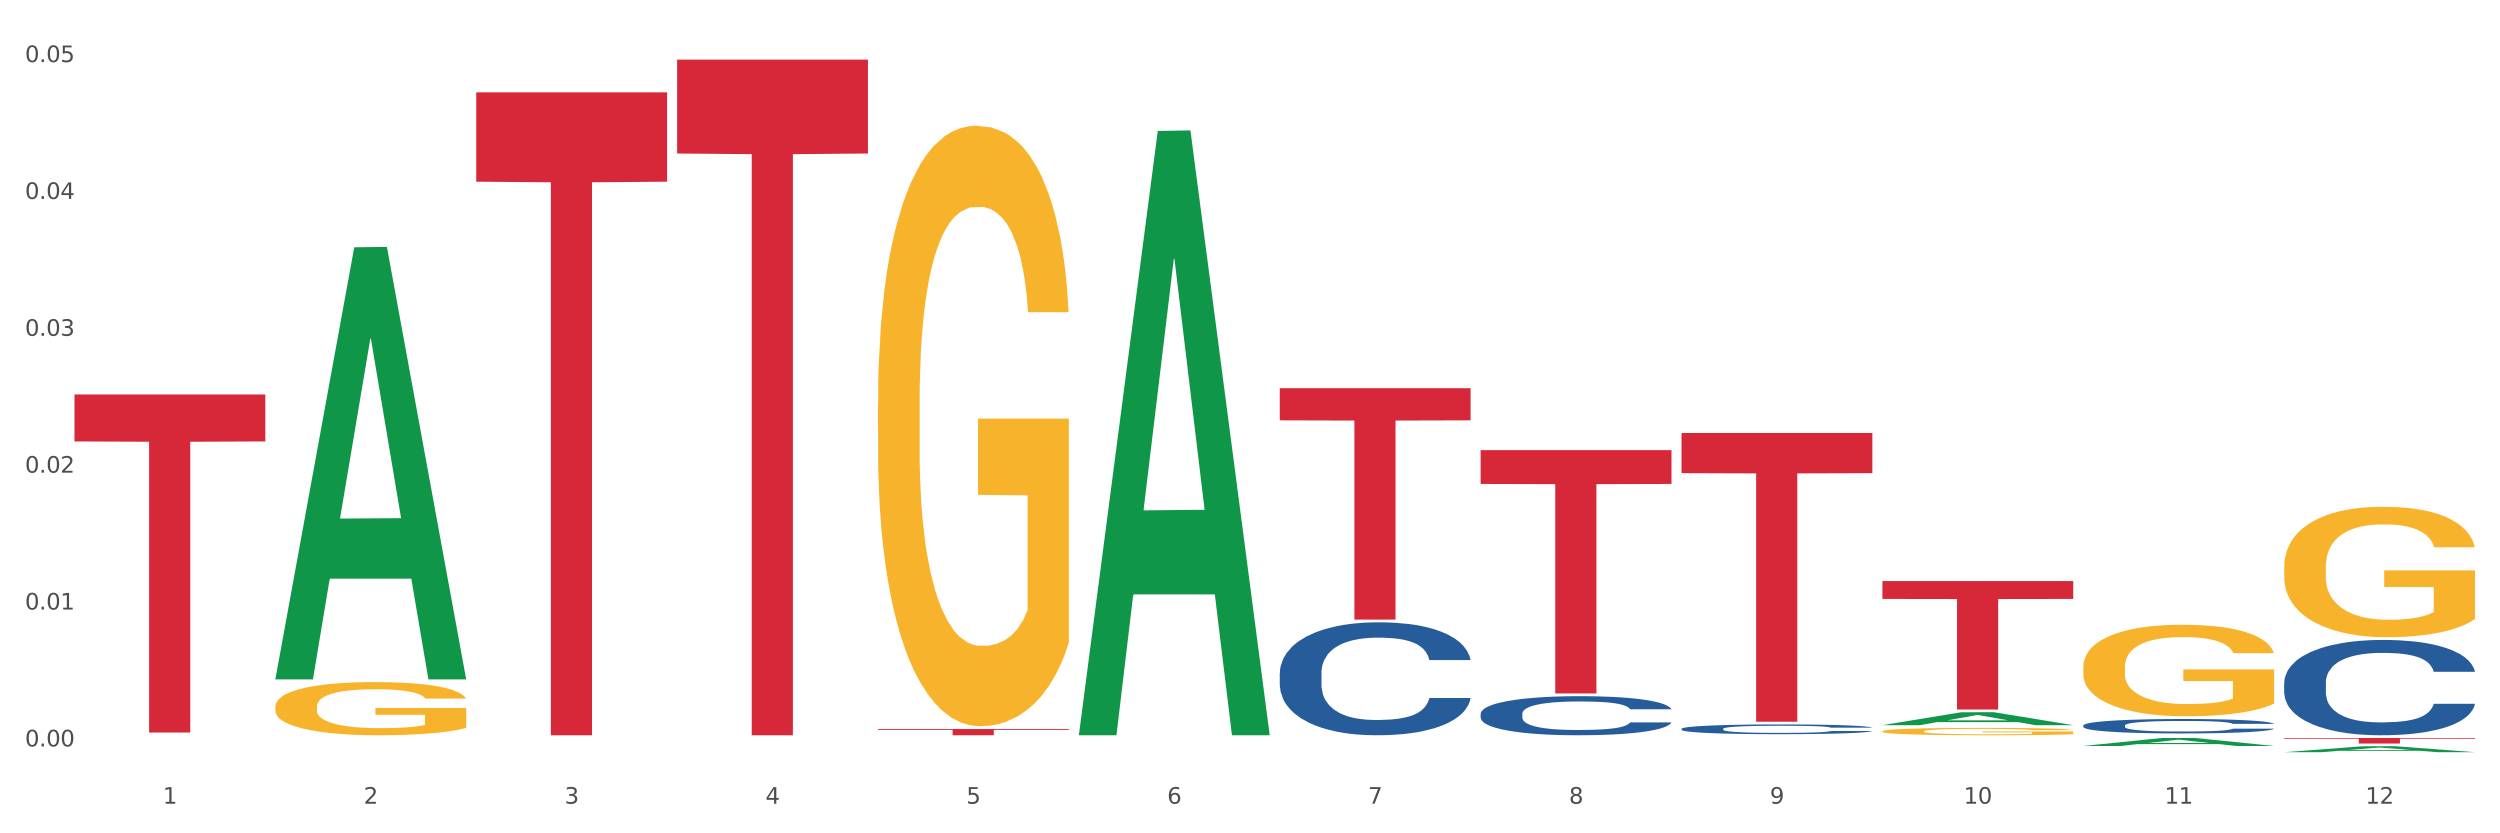<?xml version="1.0" encoding="utf-8" standalone="no"?>
<!DOCTYPE svg PUBLIC "-//W3C//DTD SVG 1.1//EN"
  "http://www.w3.org/Graphics/SVG/1.1/DTD/svg11.dtd">
<svg xmlns:xlink="http://www.w3.org/1999/xlink" width="1080pt" height="360pt" viewBox="0 0 1080 360" xmlns="http://www.w3.org/2000/svg" version="1.1">
 <rect x="0" y="0" width="1080" height="360" fill="#333333" stroke="none"/>
 <defs>
  <style type="text/css">*{stroke-linejoin: round; stroke-linecap: butt}</style>
 </defs>
 <g id="figure_1">
  <g id="patch_1">
   <path d="M 0 360 
L 1080 360 
L 1080 0 
L 0 0 
z
" style="fill: #ffffff; stroke: #ffffff; stroke-linejoin: miter"/>
  </g>
  <g id="axes_1">
   <g id="matplotlib.axis_1">
    <g id="xtick_1">
     <g id="text_1">
      <!-- 1 -->
      <g style="fill: #4d4d4d" transform="translate(70.342 347.204) scale(0.096 -0.096)">
       <defs>
        <path id="DejaVuSans-31" d="M 794 531 
L 1825 531 
L 1825 4091 
L 703 3866 
L 703 4441 
L 1819 4666 
L 2450 4666 
L 2450 531 
L 3481 531 
L 3481 0 
L 794 0 
L 794 531 
z
" transform="scale(0.016)"/>
       </defs>
       <use xlink:href="#DejaVuSans-31"/>
      </g>
     </g>
    </g>
    <g id="xtick_2">
     <g id="text_2">
      <!-- 2 -->
      <g style="fill: #4d4d4d" transform="translate(157.122 347.204) scale(0.096 -0.096)">
       <defs>
        <path id="DejaVuSans-32" d="M 1228 531 
L 3431 531 
L 3431 0 
L 469 0 
L 469 531 
Q 828 903 1448 1529 
Q 2069 2156 2228 2338 
Q 2531 2678 2651 2914 
Q 2772 3150 2772 3378 
Q 2772 3750 2511 3984 
Q 2250 4219 1831 4219 
Q 1534 4219 1204 4116 
Q 875 4013 500 3803 
L 500 4441 
Q 881 4594 1212 4672 
Q 1544 4750 1819 4750 
Q 2544 4750 2975 4387 
Q 3406 4025 3406 3419 
Q 3406 3131 3298 2873 
Q 3191 2616 2906 2266 
Q 2828 2175 2409 1742 
Q 1991 1309 1228 531 
z
" transform="scale(0.016)"/>
       </defs>
       <use xlink:href="#DejaVuSans-32"/>
      </g>
     </g>
    </g>
    <g id="xtick_3">
     <g id="text_3">
      <!-- 3 -->
      <g style="fill: #4d4d4d" transform="translate(243.902 347.204) scale(0.096 -0.096)">
       <defs>
        <path id="DejaVuSans-33" d="M 2597 2516 
Q 3050 2419 3304 2112 
Q 3559 1806 3559 1356 
Q 3559 666 3084 287 
Q 2609 -91 1734 -91 
Q 1441 -91 1130 -33 
Q 819 25 488 141 
L 488 750 
Q 750 597 1062 519 
Q 1375 441 1716 441 
Q 2309 441 2620 675 
Q 2931 909 2931 1356 
Q 2931 1769 2642 2001 
Q 2353 2234 1838 2234 
L 1294 2234 
L 1294 2753 
L 1863 2753 
Q 2328 2753 2575 2939 
Q 2822 3125 2822 3475 
Q 2822 3834 2567 4026 
Q 2313 4219 1838 4219 
Q 1578 4219 1281 4162 
Q 984 4106 628 3988 
L 628 4550 
Q 988 4650 1302 4700 
Q 1616 4750 1894 4750 
Q 2613 4750 3031 4423 
Q 3450 4097 3450 3541 
Q 3450 3153 3228 2886 
Q 3006 2619 2597 2516 
z
" transform="scale(0.016)"/>
       </defs>
       <use xlink:href="#DejaVuSans-33"/>
      </g>
     </g>
    </g>
    <g id="xtick_4">
     <g id="text_4">
      <!-- 4 -->
      <g style="fill: #4d4d4d" transform="translate(330.683 347.204) scale(0.096 -0.096)">
       <defs>
        <path id="DejaVuSans-34" d="M 2419 4116 
L 825 1625 
L 2419 1625 
L 2419 4116 
z
M 2253 4666 
L 3047 4666 
L 3047 1625 
L 3713 1625 
L 3713 1100 
L 3047 1100 
L 3047 0 
L 2419 0 
L 2419 1100 
L 313 1100 
L 313 1709 
L 2253 4666 
z
" transform="scale(0.016)"/>
       </defs>
       <use xlink:href="#DejaVuSans-34"/>
      </g>
     </g>
    </g>
    <g id="xtick_5">
     <g id="text_5">
      <!-- 5 -->
      <g style="fill: #4d4d4d" transform="translate(417.463 347.204) scale(0.096 -0.096)">
       <defs>
        <path id="DejaVuSans-35" d="M 691 4666 
L 3169 4666 
L 3169 4134 
L 1269 4134 
L 1269 2991 
Q 1406 3038 1543 3061 
Q 1681 3084 1819 3084 
Q 2600 3084 3056 2656 
Q 3513 2228 3513 1497 
Q 3513 744 3044 326 
Q 2575 -91 1722 -91 
Q 1428 -91 1123 -41 
Q 819 9 494 109 
L 494 744 
Q 775 591 1075 516 
Q 1375 441 1709 441 
Q 2250 441 2565 725 
Q 2881 1009 2881 1497 
Q 2881 1984 2565 2268 
Q 2250 2553 1709 2553 
Q 1456 2553 1204 2497 
Q 953 2441 691 2322 
L 691 4666 
z
" transform="scale(0.016)"/>
       </defs>
       <use xlink:href="#DejaVuSans-35"/>
      </g>
     </g>
    </g>
    <g id="xtick_6">
     <g id="text_6">
      <!-- 6 -->
      <g style="fill: #4d4d4d" transform="translate(504.243 347.204) scale(0.096 -0.096)">
       <defs>
        <path id="DejaVuSans-36" d="M 2113 2584 
Q 1688 2584 1439 2293 
Q 1191 2003 1191 1497 
Q 1191 994 1439 701 
Q 1688 409 2113 409 
Q 2538 409 2786 701 
Q 3034 994 3034 1497 
Q 3034 2003 2786 2293 
Q 2538 2584 2113 2584 
z
M 3366 4563 
L 3366 3988 
Q 3128 4100 2886 4159 
Q 2644 4219 2406 4219 
Q 1781 4219 1451 3797 
Q 1122 3375 1075 2522 
Q 1259 2794 1537 2939 
Q 1816 3084 2150 3084 
Q 2853 3084 3261 2657 
Q 3669 2231 3669 1497 
Q 3669 778 3244 343 
Q 2819 -91 2113 -91 
Q 1303 -91 875 529 
Q 447 1150 447 2328 
Q 447 3434 972 4092 
Q 1497 4750 2381 4750 
Q 2619 4750 2861 4703 
Q 3103 4656 3366 4563 
z
" transform="scale(0.016)"/>
       </defs>
       <use xlink:href="#DejaVuSans-36"/>
      </g>
     </g>
    </g>
    <g id="xtick_7">
     <g id="text_7">
      <!-- 7 -->
      <g style="fill: #4d4d4d" transform="translate(591.024 347.204) scale(0.096 -0.096)">
       <defs>
        <path id="DejaVuSans-37" d="M 525 4666 
L 3525 4666 
L 3525 4397 
L 1831 0 
L 1172 0 
L 2766 4134 
L 525 4134 
L 525 4666 
z
" transform="scale(0.016)"/>
       </defs>
       <use xlink:href="#DejaVuSans-37"/>
      </g>
     </g>
    </g>
    <g id="xtick_8">
     <g id="text_8">
      <!-- 8 -->
      <g style="fill: #4d4d4d" transform="translate(677.804 347.204) scale(0.096 -0.096)">
       <defs>
        <path id="DejaVuSans-38" d="M 2034 2216 
Q 1584 2216 1326 1975 
Q 1069 1734 1069 1313 
Q 1069 891 1326 650 
Q 1584 409 2034 409 
Q 2484 409 2743 651 
Q 3003 894 3003 1313 
Q 3003 1734 2745 1975 
Q 2488 2216 2034 2216 
z
M 1403 2484 
Q 997 2584 770 2862 
Q 544 3141 544 3541 
Q 544 4100 942 4425 
Q 1341 4750 2034 4750 
Q 2731 4750 3128 4425 
Q 3525 4100 3525 3541 
Q 3525 3141 3298 2862 
Q 3072 2584 2669 2484 
Q 3125 2378 3379 2068 
Q 3634 1759 3634 1313 
Q 3634 634 3220 271 
Q 2806 -91 2034 -91 
Q 1263 -91 848 271 
Q 434 634 434 1313 
Q 434 1759 690 2068 
Q 947 2378 1403 2484 
z
M 1172 3481 
Q 1172 3119 1398 2916 
Q 1625 2713 2034 2713 
Q 2441 2713 2670 2916 
Q 2900 3119 2900 3481 
Q 2900 3844 2670 4047 
Q 2441 4250 2034 4250 
Q 1625 4250 1398 4047 
Q 1172 3844 1172 3481 
z
" transform="scale(0.016)"/>
       </defs>
       <use xlink:href="#DejaVuSans-38"/>
      </g>
     </g>
    </g>
    <g id="xtick_9">
     <g id="text_9">
      <!-- 9 -->
      <g style="fill: #4d4d4d" transform="translate(764.584 347.204) scale(0.096 -0.096)">
       <defs>
        <path id="DejaVuSans-39" d="M 703 97 
L 703 672 
Q 941 559 1184 500 
Q 1428 441 1663 441 
Q 2288 441 2617 861 
Q 2947 1281 2994 2138 
Q 2813 1869 2534 1725 
Q 2256 1581 1919 1581 
Q 1219 1581 811 2004 
Q 403 2428 403 3163 
Q 403 3881 828 4315 
Q 1253 4750 1959 4750 
Q 2769 4750 3195 4129 
Q 3622 3509 3622 2328 
Q 3622 1225 3098 567 
Q 2575 -91 1691 -91 
Q 1453 -91 1209 -44 
Q 966 3 703 97 
z
M 1959 2075 
Q 2384 2075 2632 2365 
Q 2881 2656 2881 3163 
Q 2881 3666 2632 3958 
Q 2384 4250 1959 4250 
Q 1534 4250 1286 3958 
Q 1038 3666 1038 3163 
Q 1038 2656 1286 2365 
Q 1534 2075 1959 2075 
z
" transform="scale(0.016)"/>
       </defs>
       <use xlink:href="#DejaVuSans-39"/>
      </g>
     </g>
    </g>
    <g id="xtick_10">
     <g id="text_10">
      <!-- 10 -->
      <g style="fill: #4d4d4d" transform="translate(848.311 347.204) scale(0.096 -0.096)">
       <defs>
        <path id="DejaVuSans-30" d="M 2034 4250 
Q 1547 4250 1301 3770 
Q 1056 3291 1056 2328 
Q 1056 1369 1301 889 
Q 1547 409 2034 409 
Q 2525 409 2770 889 
Q 3016 1369 3016 2328 
Q 3016 3291 2770 3770 
Q 2525 4250 2034 4250 
z
M 2034 4750 
Q 2819 4750 3233 4129 
Q 3647 3509 3647 2328 
Q 3647 1150 3233 529 
Q 2819 -91 2034 -91 
Q 1250 -91 836 529 
Q 422 1150 422 2328 
Q 422 3509 836 4129 
Q 1250 4750 2034 4750 
z
" transform="scale(0.016)"/>
       </defs>
       <use xlink:href="#DejaVuSans-31"/>
       <use xlink:href="#DejaVuSans-30" transform="translate(63.623 0)"/>
      </g>
     </g>
    </g>
    <g id="xtick_11">
     <g id="text_11">
      <!-- 11 -->
      <g style="fill: #4d4d4d" transform="translate(935.091 347.204) scale(0.096 -0.096)">
       <use xlink:href="#DejaVuSans-31"/>
       <use xlink:href="#DejaVuSans-31" transform="translate(63.623 0)"/>
      </g>
     </g>
    </g>
    <g id="xtick_12">
     <g id="text_12">
      <!-- 12 -->
      <g style="fill: #4d4d4d" transform="translate(1021.871 347.204) scale(0.096 -0.096)">
       <use xlink:href="#DejaVuSans-31"/>
       <use xlink:href="#DejaVuSans-32" transform="translate(63.623 0)"/>
      </g>
     </g>
    </g>
    <g id="xtick_13"/>
    <g id="xtick_14"/>
    <g id="xtick_15"/>
    <g id="xtick_16"/>
    <g id="xtick_17"/>
    <g id="xtick_18"/>
    <g id="xtick_19"/>
    <g id="xtick_20"/>
    <g id="xtick_21"/>
    <g id="xtick_22"/>
    <g id="xtick_23"/>
   </g>
   <g id="matplotlib.axis_2">
    <g id="ytick_1">
     <g id="text_13">
      <!-- 0.00 -->
      <g style="fill: #4d4d4d" transform="translate(10.8 322.45) scale(0.096 -0.096)">
       <defs>
        <path id="DejaVuSans-2e" d="M 684 794 
L 1344 794 
L 1344 0 
L 684 0 
L 684 794 
z
" transform="scale(0.016)"/>
       </defs>
       <use xlink:href="#DejaVuSans-30"/>
       <use xlink:href="#DejaVuSans-2e" transform="translate(63.623 0)"/>
       <use xlink:href="#DejaVuSans-30" transform="translate(95.41 0)"/>
       <use xlink:href="#DejaVuSans-30" transform="translate(159.033 0)"/>
      </g>
     </g>
    </g>
    <g id="ytick_2">
     <g id="text_14">
      <!-- 0.01 -->
      <g style="fill: #4d4d4d" transform="translate(10.8 263.325) scale(0.096 -0.096)">
       <use xlink:href="#DejaVuSans-30"/>
       <use xlink:href="#DejaVuSans-2e" transform="translate(63.623 0)"/>
       <use xlink:href="#DejaVuSans-30" transform="translate(95.41 0)"/>
       <use xlink:href="#DejaVuSans-31" transform="translate(159.033 0)"/>
      </g>
     </g>
    </g>
    <g id="ytick_3">
     <g id="text_15">
      <!-- 0.02 -->
      <g style="fill: #4d4d4d" transform="translate(10.8 204.201) scale(0.096 -0.096)">
       <use xlink:href="#DejaVuSans-30"/>
       <use xlink:href="#DejaVuSans-2e" transform="translate(63.623 0)"/>
       <use xlink:href="#DejaVuSans-30" transform="translate(95.41 0)"/>
       <use xlink:href="#DejaVuSans-32" transform="translate(159.033 0)"/>
      </g>
     </g>
    </g>
    <g id="ytick_4">
     <g id="text_16">
      <!-- 0.03 -->
      <g style="fill: #4d4d4d" transform="translate(10.8 145.076) scale(0.096 -0.096)">
       <use xlink:href="#DejaVuSans-30"/>
       <use xlink:href="#DejaVuSans-2e" transform="translate(63.623 0)"/>
       <use xlink:href="#DejaVuSans-30" transform="translate(95.41 0)"/>
       <use xlink:href="#DejaVuSans-33" transform="translate(159.033 0)"/>
      </g>
     </g>
    </g>
    <g id="ytick_5">
     <g id="text_17">
      <!-- 0.04 -->
      <g style="fill: #4d4d4d" transform="translate(10.8 85.952) scale(0.096 -0.096)">
       <use xlink:href="#DejaVuSans-30"/>
       <use xlink:href="#DejaVuSans-2e" transform="translate(63.623 0)"/>
       <use xlink:href="#DejaVuSans-30" transform="translate(95.41 0)"/>
       <use xlink:href="#DejaVuSans-34" transform="translate(159.033 0)"/>
      </g>
     </g>
    </g>
    <g id="ytick_6">
     <g id="text_18">
      <!-- 0.05 -->
      <g style="fill: #4d4d4d" transform="translate(10.8 26.827) scale(0.096 -0.096)">
       <use xlink:href="#DejaVuSans-30"/>
       <use xlink:href="#DejaVuSans-2e" transform="translate(63.623 0)"/>
       <use xlink:href="#DejaVuSans-30" transform="translate(95.41 0)"/>
       <use xlink:href="#DejaVuSans-35" transform="translate(159.033 0)"/>
      </g>
     </g>
    </g>
    <g id="ytick_7"/>
    <g id="ytick_8"/>
    <g id="ytick_9"/>
    <g id="ytick_10"/>
    <g id="ytick_11"/>
   </g>
   <g id="PolyCollection_1">
    <path d="M 118.955 293.144 
L 119.04 292.969 
L 153.037 106.831 
L 167.145 106.656 
L 201.397 293.495 
L 185.078 293.495 
L 177.684 249.987 
L 142.583 249.987 
L 142.328 250.689 
L 135.189 293.495 
L 118.955 293.495 
L 118.955 293.144 
L 147.002 224.023 
L 173.265 223.847 
L 160.261 146.48 
L 160.091 146.129 
L 159.921 146.655 
L 146.917 223.847 
L 147.002 224.023 
L 118.955 293.144 
z
" clip-path="url(#p3fe314aa18)" style="fill: #109648"/>
    <path d="M 726.418 314.848 
L 726.515 314.845 
L 726.515 314.737 
L 726.807 314.591 
L 727.879 314.321 
L 729.244 314.118 
L 731.582 313.879 
L 732.849 313.779 
L 734.506 313.668 
L 737.917 313.487 
L 741.815 313.333 
L 744.543 313.248 
L 746.589 313.194 
L 751.17 313.098 
L 753.801 313.056 
L 756.529 313.021 
L 758.868 312.998 
L 762.766 312.971 
L 765.884 312.96 
L 769.49 312.956 
L 772.511 312.96 
L 776.506 312.975 
L 782.353 313.021 
L 784.594 313.048 
L 787.615 313.094 
L 790.734 313.156 
L 793.267 313.217 
L 796.191 313.306 
L 799.212 313.421 
L 802.135 313.567 
L 804.181 313.702 
L 805.838 313.844 
L 807.3 314.018 
L 808.372 314.206 
L 808.859 314.364 
L 791.026 314.364 
L 790.539 314.221 
L 789.564 314.068 
L 788.59 313.964 
L 787.518 313.879 
L 785.861 313.783 
L 784.399 313.721 
L 781.963 313.648 
L 779.722 313.602 
L 777.87 313.575 
L 775.629 313.552 
L 770.854 313.529 
L 767.443 313.529 
L 765.3 313.537 
L 762.668 313.556 
L 760.427 313.583 
L 757.796 313.629 
L 755.75 313.679 
L 753.703 313.744 
L 752.534 313.791 
L 750.78 313.875 
L 749.61 313.944 
L 748.051 314.064 
L 747.174 314.148 
L 745.615 314.368 
L 744.933 314.529 
L 744.641 314.641 
L 744.446 314.764 
L 744.446 315.364 
L 745.03 315.633 
L 745.518 315.749 
L 746.297 315.879 
L 747.759 316.049 
L 749.903 316.214 
L 752.144 316.333 
L 753.996 316.406 
L 755.75 316.46 
L 757.504 316.503 
L 759.648 316.541 
L 761.402 316.564 
L 764.033 316.587 
L 767.151 316.599 
L 769.587 316.599 
L 774.557 316.58 
L 776.798 316.56 
L 778.942 316.533 
L 781.281 316.491 
L 783.133 316.445 
L 784.205 316.41 
L 785.959 316.337 
L 787.323 316.26 
L 788.492 316.172 
L 789.272 316.095 
L 790.149 315.979 
L 790.831 315.849 
L 791.026 315.779 
L 808.859 315.779 
L 808.469 315.918 
L 807.787 316.053 
L 806.423 316.233 
L 805.351 316.337 
L 803.694 316.464 
L 801.94 316.572 
L 799.504 316.691 
L 797.263 316.78 
L 794.924 316.857 
L 792.39 316.926 
L 787.81 317.022 
L 786.154 317.049 
L 782.645 317.095 
L 779.917 317.122 
L 775.921 317.149 
L 771.829 317.164 
L 767.541 317.168 
L 763.74 317.16 
L 759.55 317.137 
L 756.919 317.114 
L 753.996 317.08 
L 750.585 317.026 
L 747.369 316.96 
L 744.348 316.883 
L 741.522 316.795 
L 738.891 316.695 
L 735.48 316.53 
L 732.947 316.368 
L 731.095 316.218 
L 729.828 316.091 
L 728.562 315.929 
L 727.879 315.818 
L 726.807 315.549 
L 726.418 315.299 
L 726.418 314.848 
z
" clip-path="url(#p3fe314aa18)" style="fill: #255c99"/>
    <path d="M 899.978 313.415 
L 900.076 313.41 
L 900.076 313.25 
L 900.368 313.034 
L 901.44 312.635 
L 902.804 312.334 
L 905.143 311.981 
L 906.41 311.833 
L 908.067 311.668 
L 911.477 311.4 
L 915.375 311.172 
L 918.104 311.047 
L 920.15 310.967 
L 924.73 310.825 
L 927.361 310.763 
L 930.09 310.711 
L 932.429 310.677 
L 936.327 310.637 
L 939.445 310.62 
L 943.051 310.615 
L 946.071 310.62 
L 950.067 310.643 
L 955.914 310.711 
L 958.155 310.751 
L 961.176 310.819 
L 964.294 310.911 
L 966.828 311.002 
L 969.751 311.133 
L 972.772 311.303 
L 975.696 311.52 
L 977.742 311.719 
L 979.399 311.93 
L 980.86 312.186 
L 981.932 312.465 
L 982.42 312.698 
L 964.587 312.698 
L 964.099 312.487 
L 963.125 312.26 
L 962.15 312.106 
L 961.078 311.981 
L 959.422 311.838 
L 957.96 311.747 
L 955.524 311.639 
L 953.283 311.571 
L 951.431 311.531 
L 949.19 311.497 
L 944.415 311.463 
L 941.004 311.463 
L 938.86 311.474 
L 936.229 311.503 
L 933.988 311.542 
L 931.357 311.611 
L 929.31 311.685 
L 927.264 311.782 
L 926.095 311.85 
L 924.34 311.975 
L 923.171 312.078 
L 921.612 312.254 
L 920.735 312.379 
L 919.176 312.704 
L 918.494 312.943 
L 918.201 313.108 
L 918.006 313.29 
L 918.006 314.178 
L 918.591 314.576 
L 919.078 314.747 
L 919.858 314.941 
L 921.32 315.191 
L 923.463 315.436 
L 925.705 315.612 
L 927.556 315.721 
L 929.31 315.8 
L 931.064 315.863 
L 933.208 315.92 
L 934.962 315.954 
L 937.593 315.988 
L 940.712 316.005 
L 943.148 316.005 
L 948.118 315.977 
L 950.359 315.948 
L 952.503 315.908 
L 954.842 315.846 
L 956.693 315.778 
L 957.765 315.726 
L 959.519 315.618 
L 960.884 315.504 
L 962.053 315.373 
L 962.833 315.26 
L 963.71 315.089 
L 964.392 314.895 
L 964.587 314.793 
L 982.42 314.793 
L 982.03 314.998 
L 981.348 315.197 
L 979.983 315.464 
L 978.912 315.618 
L 977.255 315.806 
L 975.501 315.965 
L 973.065 316.142 
L 970.823 316.273 
L 968.485 316.387 
L 965.951 316.489 
L 961.371 316.631 
L 959.714 316.671 
L 956.206 316.74 
L 953.477 316.779 
L 949.482 316.819 
L 945.389 316.842 
L 941.102 316.848 
L 937.301 316.836 
L 933.111 316.802 
L 930.48 316.768 
L 927.556 316.717 
L 924.146 316.637 
L 920.93 316.54 
L 917.909 316.426 
L 915.083 316.296 
L 912.452 316.148 
L 909.041 315.903 
L 906.507 315.664 
L 904.656 315.442 
L 903.389 315.254 
L 902.122 315.015 
L 901.44 314.85 
L 900.368 314.451 
L 899.978 314.081 
L 899.978 313.415 
z
" clip-path="url(#p3fe314aa18)" style="fill: #255c99"/>
    <path d="M 986.759 294.954 
L 986.856 294.917 
L 986.856 293.864 
L 987.148 292.435 
L 988.22 289.803 
L 989.585 287.81 
L 991.923 285.478 
L 993.19 284.5 
L 994.847 283.41 
L 998.258 281.642 
L 1002.156 280.138 
L 1004.884 279.311 
L 1006.93 278.784 
L 1011.511 277.844 
L 1014.142 277.431 
L 1016.87 277.092 
L 1019.209 276.867 
L 1023.107 276.603 
L 1026.225 276.49 
L 1029.831 276.453 
L 1032.852 276.49 
L 1036.847 276.641 
L 1042.694 277.092 
L 1044.935 277.355 
L 1047.956 277.807 
L 1051.075 278.408 
L 1053.608 279.01 
L 1056.532 279.875 
L 1059.553 281.003 
L 1062.476 282.432 
L 1064.522 283.748 
L 1066.179 285.14 
L 1067.641 286.832 
L 1068.713 288.674 
L 1069.2 290.216 
L 1051.367 290.216 
L 1050.88 288.825 
L 1049.905 287.321 
L 1048.931 286.305 
L 1047.859 285.478 
L 1046.202 284.538 
L 1044.74 283.936 
L 1042.304 283.222 
L 1040.063 282.77 
L 1038.211 282.507 
L 1035.97 282.282 
L 1031.195 282.056 
L 1027.784 282.056 
L 1025.641 282.131 
L 1023.009 282.319 
L 1020.768 282.582 
L 1018.137 283.034 
L 1016.091 283.523 
L 1014.044 284.162 
L 1012.875 284.613 
L 1011.121 285.44 
L 1009.951 286.117 
L 1008.392 287.283 
L 1007.515 288.11 
L 1005.956 290.254 
L 1005.274 291.833 
L 1004.982 292.924 
L 1004.787 294.127 
L 1004.787 299.993 
L 1005.371 302.626 
L 1005.859 303.754 
L 1006.638 305.033 
L 1008.1 306.687 
L 1010.244 308.304 
L 1012.485 309.47 
L 1014.337 310.184 
L 1016.091 310.711 
L 1017.845 311.124 
L 1019.989 311.501 
L 1021.743 311.726 
L 1024.374 311.952 
L 1027.492 312.065 
L 1029.928 312.065 
L 1034.898 311.877 
L 1037.139 311.689 
L 1039.283 311.425 
L 1041.622 311.012 
L 1043.474 310.56 
L 1044.546 310.222 
L 1046.3 309.507 
L 1047.664 308.755 
L 1048.833 307.89 
L 1049.613 307.138 
L 1050.49 306.01 
L 1051.172 304.732 
L 1051.367 304.055 
L 1069.2 304.055 
L 1068.81 305.409 
L 1068.128 306.725 
L 1066.764 308.492 
L 1065.692 309.507 
L 1064.035 310.748 
L 1062.281 311.801 
L 1059.845 312.967 
L 1057.604 313.832 
L 1055.265 314.584 
L 1052.731 315.261 
L 1048.151 316.201 
L 1046.495 316.464 
L 1042.986 316.916 
L 1040.258 317.179 
L 1036.262 317.442 
L 1032.17 317.593 
L 1027.882 317.63 
L 1024.081 317.555 
L 1019.891 317.329 
L 1017.26 317.104 
L 1014.337 316.765 
L 1010.926 316.239 
L 1007.71 315.599 
L 1004.689 314.847 
L 1001.863 313.982 
L 999.232 313.005 
L 995.821 311.388 
L 993.288 309.808 
L 991.436 308.342 
L 990.169 307.101 
L 988.903 305.521 
L 988.22 304.431 
L 987.148 301.799 
L 986.759 299.354 
L 986.759 294.954 
z
" clip-path="url(#p3fe314aa18)" style="fill: #255c99"/>
    <path d="M 118.955 305.278 
L 119.053 305.257 
L 119.053 304.503 
L 119.247 303.852 
L 120.221 302.28 
L 121.681 300.979 
L 122.751 300.287 
L 123.822 299.721 
L 125.087 299.155 
L 126.645 298.568 
L 129.467 297.708 
L 131.219 297.268 
L 133.361 296.806 
L 137.254 296.135 
L 140.077 295.758 
L 142.997 295.443 
L 147.766 295.066 
L 150.881 294.898 
L 154.19 294.772 
L 158.181 294.688 
L 161.198 294.667 
L 167.817 294.73 
L 173.462 294.919 
L 176.187 295.066 
L 179.691 295.317 
L 181.541 295.485 
L 184.558 295.821 
L 187.673 296.261 
L 189.814 296.639 
L 193.026 297.352 
L 195.459 298.065 
L 197.698 298.945 
L 198.866 299.553 
L 199.742 300.12 
L 200.521 300.77 
L 201.299 301.797 
L 183.779 301.797 
L 183.098 301.063 
L 182.027 300.371 
L 180.47 299.7 
L 179.107 299.281 
L 176.771 298.757 
L 174.63 298.421 
L 172.391 298.169 
L 169.666 297.96 
L 167.525 297.855 
L 164.507 297.771 
L 158.57 297.792 
L 154.579 297.96 
L 151.854 298.169 
L 150.102 298.358 
L 148.545 298.568 
L 146.793 298.861 
L 144.749 299.302 
L 143.289 299.7 
L 141.829 300.204 
L 140.661 300.707 
L 139.59 301.294 
L 138.714 301.923 
L 138.033 302.573 
L 137.449 303.37 
L 136.962 304.691 
L 136.962 307.564 
L 137.157 308.214 
L 137.643 309.074 
L 138.227 309.724 
L 139.201 310.5 
L 140.077 311.024 
L 141.731 311.779 
L 143.581 312.408 
L 145.041 312.807 
L 146.501 313.142 
L 149.031 313.604 
L 151.854 313.981 
L 154.287 314.212 
L 157.597 314.422 
L 159.835 314.506 
L 161.782 314.547 
L 166.551 314.547 
L 169.958 314.485 
L 173.754 314.338 
L 176.674 314.149 
L 179.107 313.918 
L 181.833 313.541 
L 183.585 313.184 
L 183.585 308.802 
L 162.171 308.781 
L 162.171 305.866 
L 201.397 305.866 
L 201.397 314.422 
L 199.742 314.862 
L 197.893 315.26 
L 195.946 315.617 
L 193.026 316.057 
L 189.522 316.477 
L 186.407 316.77 
L 183.098 317.022 
L 179.205 317.253 
L 174.143 317.462 
L 171.029 317.546 
L 167.135 317.609 
L 162.561 317.63 
L 158.57 317.588 
L 154.677 317.483 
L 150.589 317.295 
L 146.598 317.022 
L 143.581 316.749 
L 140.563 316.414 
L 137.351 315.973 
L 134.821 315.554 
L 132.874 315.177 
L 130.733 314.694 
L 128.397 314.065 
L 126.645 313.499 
L 125.087 312.912 
L 123.433 312.157 
L 122.265 311.507 
L 121.097 310.689 
L 120.415 310.081 
L 119.637 309.137 
L 119.053 307.816 
L 118.955 305.278 
z
" clip-path="url(#p3fe314aa18)" style="fill: #f7b32b"/>
    <path d="M 639.637 308.334 
L 639.735 308.319 
L 639.735 307.887 
L 640.027 307.301 
L 641.099 306.222 
L 642.463 305.405 
L 644.802 304.449 
L 646.069 304.048 
L 647.726 303.601 
L 651.136 302.877 
L 655.034 302.26 
L 657.763 301.921 
L 659.809 301.705 
L 664.389 301.32 
L 667.02 301.15 
L 669.749 301.011 
L 672.088 300.919 
L 675.986 300.811 
L 679.104 300.765 
L 682.71 300.749 
L 685.73 300.765 
L 689.726 300.826 
L 695.573 301.011 
L 697.814 301.119 
L 700.835 301.304 
L 703.953 301.551 
L 706.487 301.798 
L 709.41 302.152 
L 712.431 302.615 
L 715.355 303.2 
L 717.401 303.74 
L 719.058 304.31 
L 720.519 305.004 
L 721.591 305.76 
L 722.079 306.392 
L 704.246 306.392 
L 703.758 305.821 
L 702.784 305.205 
L 701.809 304.788 
L 700.737 304.449 
L 699.081 304.064 
L 697.619 303.817 
L 695.183 303.524 
L 692.942 303.339 
L 691.09 303.231 
L 688.849 303.139 
L 684.074 303.046 
L 680.663 303.046 
L 678.519 303.077 
L 675.888 303.154 
L 673.647 303.262 
L 671.016 303.447 
L 668.969 303.648 
L 666.923 303.91 
L 665.754 304.095 
L 663.999 304.434 
L 662.83 304.711 
L 661.271 305.189 
L 660.394 305.528 
L 658.835 306.407 
L 658.153 307.055 
L 657.86 307.502 
L 657.665 307.995 
L 657.665 310.4 
L 658.25 311.479 
L 658.737 311.942 
L 659.517 312.466 
L 660.979 313.144 
L 663.122 313.807 
L 665.364 314.285 
L 667.215 314.578 
L 668.969 314.794 
L 670.723 314.963 
L 672.867 315.117 
L 674.621 315.21 
L 677.252 315.302 
L 680.371 315.349 
L 682.807 315.349 
L 687.777 315.271 
L 690.018 315.194 
L 692.162 315.086 
L 694.501 314.917 
L 696.352 314.732 
L 697.424 314.593 
L 699.178 314.3 
L 700.543 313.992 
L 701.712 313.637 
L 702.492 313.329 
L 703.369 312.866 
L 704.051 312.342 
L 704.246 312.065 
L 722.079 312.065 
L 721.689 312.62 
L 721.007 313.159 
L 719.642 313.884 
L 718.571 314.3 
L 716.914 314.809 
L 715.16 315.241 
L 712.724 315.718 
L 710.482 316.073 
L 708.144 316.381 
L 705.61 316.659 
L 701.03 317.044 
L 699.373 317.152 
L 695.865 317.337 
L 693.136 317.445 
L 689.141 317.553 
L 685.048 317.615 
L 680.761 317.63 
L 676.96 317.599 
L 672.77 317.507 
L 670.139 317.414 
L 667.215 317.276 
L 663.805 317.06 
L 660.589 316.798 
L 657.568 316.489 
L 654.742 316.135 
L 652.111 315.734 
L 648.7 315.071 
L 646.166 314.424 
L 644.315 313.822 
L 643.048 313.314 
L 641.781 312.666 
L 641.099 312.219 
L 640.027 311.14 
L 639.637 310.138 
L 639.637 308.334 
z
" clip-path="url(#p3fe314aa18)" style="fill: #255c99"/>
    <path d="M 813.198 251.027 
L 895.639 251.027 
L 895.639 258.737 
L 863.21 258.789 
L 863.21 306.51 
L 845.432 306.51 
L 845.432 258.789 
L 813.198 258.737 
L 813.198 251.079 
L 813.198 251.027 
z
" clip-path="url(#p3fe314aa18)" style="fill: #d62839"/>
    <path d="M 726.418 187.064 
L 808.859 187.064 
L 808.859 204.396 
L 776.429 204.513 
L 776.429 311.784 
L 758.652 311.784 
L 758.652 204.513 
L 726.418 204.396 
L 726.418 187.181 
L 726.418 187.064 
z
" clip-path="url(#p3fe314aa18)" style="fill: #d62839"/>
    <path d="M 639.637 194.452 
L 722.079 194.452 
L 722.079 209.061 
L 689.649 209.159 
L 689.649 299.577 
L 671.872 299.577 
L 671.872 209.159 
L 639.637 209.061 
L 639.637 194.55 
L 639.637 194.452 
z
" clip-path="url(#p3fe314aa18)" style="fill: #d62839"/>
    <path d="M 552.857 167.701 
L 635.298 167.701 
L 635.298 181.592 
L 602.869 181.686 
L 602.869 267.663 
L 585.091 267.663 
L 585.091 181.686 
L 552.857 181.592 
L 552.857 167.795 
L 552.857 167.701 
z
" clip-path="url(#p3fe314aa18)" style="fill: #d62839"/>
    <path d="M 379.296 314.935 
L 461.738 314.935 
L 461.738 315.309 
L 429.308 315.312 
L 429.308 317.63 
L 411.531 317.63 
L 411.531 315.312 
L 379.296 315.309 
L 379.296 314.937 
L 379.296 314.935 
z
" clip-path="url(#p3fe314aa18)" style="fill: #d62839"/>
    <path d="M 292.516 25.759 
L 374.957 25.759 
L 374.957 66.32 
L 342.528 66.594 
L 342.528 317.63 
L 324.75 317.63 
L 324.75 66.594 
L 292.516 66.32 
L 292.516 26.034 
L 292.516 25.759 
z
" clip-path="url(#p3fe314aa18)" style="fill: #d62839"/>
    <path d="M 205.736 39.896 
L 288.177 39.896 
L 288.177 78.492 
L 255.747 78.752 
L 255.747 317.63 
L 237.97 317.63 
L 237.97 78.752 
L 205.736 78.492 
L 205.736 40.157 
L 205.736 39.896 
z
" clip-path="url(#p3fe314aa18)" style="fill: #d62839"/>
    <path d="M 32.175 170.403 
L 114.616 170.403 
L 114.616 190.7 
L 82.187 190.837 
L 82.187 316.458 
L 64.409 316.458 
L 64.409 190.837 
L 32.175 190.7 
L 32.175 170.54 
L 32.175 170.403 
z
" clip-path="url(#p3fe314aa18)" style="fill: #d62839"/>
    <path d="M 986.759 318.802 
L 1069.2 318.802 
L 1069.2 319.135 
L 1036.77 319.138 
L 1036.77 321.199 
L 1018.993 321.199 
L 1018.993 319.138 
L 986.759 319.135 
L 986.759 318.805 
L 986.759 318.802 
z
" clip-path="url(#p3fe314aa18)" style="fill: #d62839"/>
    <path d="M 552.857 290.759 
L 552.954 290.715 
L 552.954 289.467 
L 553.247 287.774 
L 554.319 284.654 
L 555.683 282.293 
L 558.022 279.53 
L 559.289 278.371 
L 560.945 277.079 
L 564.356 274.984 
L 568.254 273.202 
L 570.982 272.222 
L 573.029 271.598 
L 577.609 270.484 
L 580.24 269.993 
L 582.969 269.592 
L 585.307 269.325 
L 589.205 269.013 
L 592.324 268.879 
L 595.929 268.835 
L 598.95 268.879 
L 602.945 269.058 
L 608.792 269.592 
L 611.034 269.904 
L 614.055 270.439 
L 617.173 271.152 
L 619.707 271.865 
L 622.63 272.89 
L 625.651 274.227 
L 628.574 275.92 
L 630.621 277.48 
L 632.277 279.129 
L 633.739 281.134 
L 634.811 283.317 
L 635.298 285.145 
L 617.465 285.145 
L 616.978 283.496 
L 616.004 281.713 
L 615.029 280.51 
L 613.957 279.53 
L 612.301 278.416 
L 610.839 277.703 
L 608.403 276.856 
L 606.161 276.321 
L 604.31 276.009 
L 602.068 275.742 
L 597.293 275.475 
L 593.883 275.475 
L 591.739 275.564 
L 589.108 275.787 
L 586.866 276.098 
L 584.235 276.633 
L 582.189 277.213 
L 580.143 277.97 
L 578.973 278.505 
L 577.219 279.485 
L 576.05 280.287 
L 574.491 281.669 
L 573.614 282.649 
L 572.054 285.189 
L 571.372 287.061 
L 571.08 288.353 
L 570.885 289.779 
L 570.885 296.731 
L 571.47 299.85 
L 571.957 301.187 
L 572.736 302.702 
L 574.198 304.663 
L 576.342 306.579 
L 578.583 307.96 
L 580.435 308.807 
L 582.189 309.431 
L 583.943 309.921 
L 586.087 310.367 
L 587.841 310.634 
L 590.472 310.901 
L 593.59 311.035 
L 596.027 311.035 
L 600.997 310.812 
L 603.238 310.589 
L 605.382 310.277 
L 607.72 309.787 
L 609.572 309.252 
L 610.644 308.851 
L 612.398 308.005 
L 613.762 307.114 
L 614.932 306.089 
L 615.711 305.197 
L 616.588 303.861 
L 617.27 302.345 
L 617.465 301.543 
L 635.298 301.543 
L 634.909 303.148 
L 634.226 304.707 
L 632.862 306.802 
L 631.79 308.005 
L 630.134 309.475 
L 628.379 310.723 
L 625.943 312.104 
L 623.702 313.129 
L 621.363 314.021 
L 618.83 314.823 
L 614.249 315.937 
L 612.593 316.249 
L 609.085 316.783 
L 606.356 317.095 
L 602.361 317.407 
L 598.268 317.586 
L 593.98 317.63 
L 590.18 317.541 
L 585.989 317.274 
L 583.358 317.006 
L 580.435 316.605 
L 577.024 315.981 
L 573.808 315.224 
L 570.788 314.333 
L 567.962 313.308 
L 565.33 312.149 
L 561.92 310.233 
L 559.386 308.361 
L 557.535 306.623 
L 556.268 305.153 
L 555.001 303.281 
L 554.319 301.989 
L 553.247 298.87 
L 552.857 295.973 
L 552.857 290.759 
z
" clip-path="url(#p3fe314aa18)" style="fill: #255c99"/>
    <path d="M 986.759 324.945 
L 986.844 324.942 
L 1020.84 322.374 
L 1034.949 322.372 
L 1069.2 324.95 
L 1052.882 324.95 
L 1045.487 324.349 
L 1010.386 324.349 
L 1010.131 324.359 
L 1002.992 324.95 
L 986.759 324.95 
L 986.759 324.945 
L 1014.806 323.991 
L 1041.068 323.989 
L 1028.064 322.921 
L 1027.894 322.916 
L 1027.724 322.923 
L 1014.721 323.989 
L 1014.806 323.991 
L 986.759 324.945 
z
" clip-path="url(#p3fe314aa18)" style="fill: #109648"/>
    <path d="M 379.296 174.206 
L 379.394 173.969 
L 379.394 165.44 
L 379.588 158.095 
L 380.562 140.324 
L 382.022 125.634 
L 383.092 117.815 
L 384.163 111.418 
L 385.428 105.021 
L 386.986 98.386 
L 389.808 88.672 
L 391.56 83.696 
L 393.702 78.483 
L 397.595 70.901 
L 400.418 66.637 
L 403.338 63.083 
L 408.107 58.818 
L 411.222 56.922 
L 414.531 55.501 
L 418.522 54.553 
L 421.539 54.316 
L 428.158 55.027 
L 433.803 57.159 
L 436.528 58.818 
L 440.032 61.661 
L 441.882 63.556 
L 444.899 67.347 
L 448.014 72.323 
L 450.155 76.588 
L 453.367 84.644 
L 455.8 92.7 
L 458.039 102.651 
L 459.207 109.522 
L 460.083 115.92 
L 460.862 123.265 
L 461.64 134.875 
L 444.12 134.875 
L 443.439 126.582 
L 442.368 118.763 
L 440.811 111.181 
L 439.448 106.442 
L 437.112 100.519 
L 434.971 96.728 
L 432.732 93.884 
L 430.007 91.515 
L 427.866 90.33 
L 424.848 89.383 
L 418.911 89.62 
L 414.92 91.515 
L 412.195 93.884 
L 410.443 96.017 
L 408.886 98.386 
L 407.134 101.703 
L 405.09 106.679 
L 403.63 111.181 
L 402.17 116.867 
L 401.002 122.554 
L 399.931 129.188 
L 399.055 136.296 
L 398.374 143.641 
L 397.79 152.645 
L 397.303 167.572 
L 397.303 200.033 
L 397.498 207.378 
L 397.984 217.092 
L 398.568 224.437 
L 399.542 233.204 
L 400.418 239.127 
L 402.072 247.657 
L 403.922 254.765 
L 405.382 259.267 
L 406.842 263.058 
L 409.372 268.271 
L 412.195 272.536 
L 414.628 275.142 
L 417.938 277.511 
L 420.176 278.459 
L 422.123 278.933 
L 426.892 278.933 
L 430.299 278.222 
L 434.095 276.564 
L 437.015 274.431 
L 439.448 271.825 
L 442.174 267.56 
L 443.926 263.532 
L 443.926 214.012 
L 422.512 213.775 
L 422.512 180.841 
L 461.738 180.841 
L 461.738 277.511 
L 460.083 282.487 
L 458.234 286.989 
L 456.287 291.017 
L 453.367 295.992 
L 449.863 300.731 
L 446.748 304.048 
L 443.439 306.892 
L 439.546 309.498 
L 434.484 311.867 
L 431.37 312.815 
L 427.476 313.526 
L 422.902 313.763 
L 418.911 313.289 
L 415.018 312.104 
L 410.93 309.972 
L 406.939 306.892 
L 403.922 303.811 
L 400.904 300.02 
L 397.692 295.045 
L 395.162 290.306 
L 393.215 286.041 
L 391.074 280.591 
L 388.738 273.483 
L 386.986 267.086 
L 385.428 260.452 
L 383.774 251.922 
L 382.606 244.577 
L 381.438 235.336 
L 380.756 228.465 
L 379.978 217.803 
L 379.394 202.876 
L 379.296 174.206 
z
" clip-path="url(#p3fe314aa18)" style="fill: #f7b32b"/>
    <path d="M 813.198 315.918 
L 813.295 315.915 
L 813.295 315.81 
L 813.49 315.72 
L 814.463 315.502 
L 815.923 315.322 
L 816.994 315.226 
L 818.065 315.148 
L 819.33 315.069 
L 820.887 314.988 
L 823.71 314.869 
L 825.462 314.808 
L 827.603 314.744 
L 831.497 314.651 
L 834.319 314.598 
L 837.239 314.555 
L 842.009 314.502 
L 845.123 314.479 
L 848.433 314.462 
L 852.423 314.45 
L 855.441 314.447 
L 862.059 314.456 
L 867.705 314.482 
L 870.43 314.502 
L 873.934 314.537 
L 875.783 314.561 
L 878.801 314.607 
L 881.915 314.668 
L 884.057 314.72 
L 887.269 314.819 
L 889.702 314.918 
L 891.941 315.04 
L 893.109 315.124 
L 893.985 315.203 
L 894.763 315.293 
L 895.542 315.436 
L 878.022 315.436 
L 877.341 315.334 
L 876.27 315.238 
L 874.713 315.145 
L 873.35 315.087 
L 871.014 315.014 
L 868.873 314.968 
L 866.634 314.933 
L 863.909 314.904 
L 861.767 314.889 
L 858.75 314.877 
L 852.813 314.88 
L 848.822 314.904 
L 846.097 314.933 
L 844.345 314.959 
L 842.787 314.988 
L 841.035 315.029 
L 838.991 315.09 
L 837.531 315.145 
L 836.071 315.215 
L 834.903 315.284 
L 833.833 315.366 
L 832.957 315.453 
L 832.275 315.543 
L 831.691 315.654 
L 831.205 315.837 
L 831.205 316.235 
L 831.399 316.325 
L 831.886 316.444 
L 832.47 316.534 
L 833.443 316.642 
L 834.319 316.714 
L 835.974 316.819 
L 837.823 316.906 
L 839.283 316.962 
L 840.743 317.008 
L 843.274 317.072 
L 846.097 317.124 
L 848.53 317.156 
L 851.839 317.185 
L 854.078 317.197 
L 856.025 317.203 
L 860.794 317.203 
L 864.201 317.194 
L 867.997 317.174 
L 870.917 317.148 
L 873.35 317.116 
L 876.075 317.063 
L 877.827 317.014 
L 877.827 316.406 
L 856.414 316.403 
L 856.414 315.999 
L 895.639 315.999 
L 895.639 317.185 
L 893.985 317.246 
L 892.135 317.302 
L 890.189 317.351 
L 887.269 317.412 
L 883.765 317.47 
L 880.65 317.511 
L 877.341 317.546 
L 873.447 317.578 
L 868.386 317.607 
L 865.271 317.618 
L 861.378 317.627 
L 856.803 317.63 
L 852.813 317.624 
L 848.919 317.61 
L 844.831 317.584 
L 840.841 317.546 
L 837.823 317.508 
L 834.806 317.462 
L 831.594 317.4 
L 829.063 317.342 
L 827.117 317.29 
L 824.975 317.223 
L 822.639 317.136 
L 820.887 317.057 
L 819.33 316.976 
L 817.675 316.871 
L 816.507 316.781 
L 815.339 316.668 
L 814.658 316.584 
L 813.879 316.453 
L 813.295 316.27 
L 813.198 315.918 
z
" clip-path="url(#p3fe314aa18)" style="fill: #f7b32b"/>
    <path d="M 899.978 288.172 
L 900.076 288.136 
L 900.076 286.835 
L 900.27 285.716 
L 901.244 283.007 
L 902.704 280.768 
L 903.774 279.577 
L 904.845 278.602 
L 906.11 277.627 
L 907.668 276.615 
L 910.49 275.135 
L 912.242 274.376 
L 914.384 273.582 
L 918.277 272.426 
L 921.1 271.776 
L 924.02 271.234 
L 928.789 270.584 
L 931.904 270.295 
L 935.213 270.079 
L 939.204 269.934 
L 942.221 269.898 
L 948.84 270.007 
L 954.485 270.332 
L 957.21 270.584 
L 960.714 271.018 
L 962.564 271.307 
L 965.581 271.884 
L 968.696 272.643 
L 970.837 273.293 
L 974.049 274.521 
L 976.482 275.749 
L 978.721 277.265 
L 979.889 278.313 
L 980.765 279.288 
L 981.544 280.407 
L 982.322 282.177 
L 964.802 282.177 
L 964.121 280.913 
L 963.05 279.721 
L 961.493 278.565 
L 960.13 277.843 
L 957.794 276.94 
L 955.653 276.363 
L 953.414 275.929 
L 950.689 275.568 
L 948.548 275.387 
L 945.53 275.243 
L 939.593 275.279 
L 935.602 275.568 
L 932.877 275.929 
L 931.125 276.254 
L 929.568 276.615 
L 927.816 277.121 
L 925.772 277.879 
L 924.312 278.565 
L 922.852 279.432 
L 921.684 280.299 
L 920.613 281.31 
L 919.737 282.393 
L 919.056 283.513 
L 918.472 284.885 
L 917.985 287.16 
L 917.985 292.108 
L 918.18 293.227 
L 918.666 294.708 
L 919.25 295.828 
L 920.224 297.164 
L 921.1 298.067 
L 922.754 299.367 
L 924.604 300.45 
L 926.064 301.136 
L 927.524 301.714 
L 930.054 302.509 
L 932.877 303.159 
L 935.31 303.556 
L 938.62 303.917 
L 940.858 304.062 
L 942.805 304.134 
L 947.574 304.134 
L 950.981 304.025 
L 954.777 303.773 
L 957.697 303.448 
L 960.13 303.05 
L 962.856 302.4 
L 964.608 301.786 
L 964.608 294.239 
L 943.194 294.203 
L 943.194 289.183 
L 982.42 289.183 
L 982.42 303.917 
L 980.765 304.675 
L 978.916 305.362 
L 976.969 305.976 
L 974.049 306.734 
L 970.545 307.456 
L 967.43 307.962 
L 964.121 308.395 
L 960.228 308.792 
L 955.166 309.153 
L 952.052 309.298 
L 948.158 309.406 
L 943.584 309.442 
L 939.593 309.37 
L 935.7 309.19 
L 931.612 308.865 
L 927.621 308.395 
L 924.604 307.926 
L 921.586 307.348 
L 918.374 306.589 
L 915.844 305.867 
L 913.897 305.217 
L 911.756 304.387 
L 909.42 303.303 
L 907.668 302.328 
L 906.11 301.317 
L 904.456 300.017 
L 903.288 298.897 
L 902.12 297.489 
L 901.438 296.442 
L 900.66 294.816 
L 900.076 292.541 
L 899.978 288.172 
z
" clip-path="url(#p3fe314aa18)" style="fill: #f7b32b"/>
    <path d="M 986.759 244.974 
L 986.856 244.922 
L 986.856 243.07 
L 987.051 241.475 
L 988.024 237.616 
L 989.484 234.425 
L 990.555 232.727 
L 991.625 231.338 
L 992.891 229.949 
L 994.448 228.508 
L 997.271 226.398 
L 999.023 225.318 
L 1001.164 224.186 
L 1005.057 222.539 
L 1007.88 221.613 
L 1010.8 220.841 
L 1015.569 219.915 
L 1018.684 219.503 
L 1021.993 219.195 
L 1025.984 218.989 
L 1029.001 218.937 
L 1035.62 219.092 
L 1041.265 219.555 
L 1043.991 219.915 
L 1047.495 220.532 
L 1049.344 220.944 
L 1052.361 221.767 
L 1055.476 222.848 
L 1057.617 223.774 
L 1060.829 225.524 
L 1063.263 227.273 
L 1065.501 229.434 
L 1066.669 230.926 
L 1067.545 232.316 
L 1068.324 233.911 
L 1069.103 236.432 
L 1051.583 236.432 
L 1050.901 234.631 
L 1049.831 232.933 
L 1048.273 231.287 
L 1046.911 230.258 
L 1044.575 228.971 
L 1042.433 228.148 
L 1040.195 227.53 
L 1037.469 227.016 
L 1035.328 226.759 
L 1032.311 226.553 
L 1026.373 226.604 
L 1022.383 227.016 
L 1019.657 227.53 
L 1017.905 227.993 
L 1016.348 228.508 
L 1014.596 229.228 
L 1012.552 230.309 
L 1011.092 231.287 
L 1009.632 232.522 
L 1008.464 233.756 
L 1007.393 235.197 
L 1006.517 236.741 
L 1005.836 238.336 
L 1005.252 240.291 
L 1004.765 243.533 
L 1004.765 250.582 
L 1004.96 252.177 
L 1005.447 254.287 
L 1006.031 255.882 
L 1007.004 257.786 
L 1007.88 259.072 
L 1009.535 260.925 
L 1011.384 262.468 
L 1012.844 263.446 
L 1014.304 264.269 
L 1016.835 265.401 
L 1019.657 266.328 
L 1022.091 266.894 
L 1025.4 267.408 
L 1027.639 267.614 
L 1029.585 267.717 
L 1034.355 267.717 
L 1037.761 267.562 
L 1041.557 267.202 
L 1044.477 266.739 
L 1046.911 266.173 
L 1049.636 265.247 
L 1051.388 264.372 
L 1051.388 253.618 
L 1029.975 253.567 
L 1029.975 246.414 
L 1069.2 246.414 
L 1069.2 267.408 
L 1067.545 268.489 
L 1065.696 269.466 
L 1063.749 270.341 
L 1060.829 271.422 
L 1057.325 272.451 
L 1054.211 273.171 
L 1050.901 273.789 
L 1047.008 274.355 
L 1041.947 274.869 
L 1038.832 275.075 
L 1034.939 275.229 
L 1030.364 275.281 
L 1026.373 275.178 
L 1022.48 274.921 
L 1018.392 274.457 
L 1014.401 273.789 
L 1011.384 273.12 
L 1008.367 272.296 
L 1005.155 271.216 
L 1002.624 270.187 
L 1000.677 269.26 
L 998.536 268.077 
L 996.2 266.533 
L 994.448 265.144 
L 992.891 263.703 
L 991.236 261.851 
L 990.068 260.256 
L 988.9 258.249 
L 988.219 256.757 
L 987.44 254.441 
L 986.856 251.2 
L 986.759 244.974 
z
" clip-path="url(#p3fe314aa18)" style="fill: #f7b32b"/>
    <path d="M 899.978 322.254 
L 900.063 322.251 
L 934.06 318.806 
L 948.168 318.802 
L 982.42 322.261 
L 966.101 322.261 
L 958.707 321.455 
L 923.606 321.455 
L 923.351 321.468 
L 916.212 322.261 
L 899.978 322.261 
L 899.978 322.254 
L 928.025 320.975 
L 954.288 320.971 
L 941.284 319.539 
L 941.114 319.533 
L 940.944 319.543 
L 927.94 320.971 
L 928.025 320.975 
L 899.978 322.254 
z
" clip-path="url(#p3fe314aa18)" style="fill: #109648"/>
    <path d="M 813.198 313.265 
L 813.283 313.259 
L 847.279 307.687 
L 861.388 307.682 
L 895.639 313.275 
L 879.321 313.275 
L 871.927 311.973 
L 836.826 311.973 
L 836.571 311.994 
L 829.431 313.275 
L 813.198 313.275 
L 813.198 313.265 
L 841.245 311.195 
L 867.507 311.19 
L 854.504 308.874 
L 854.334 308.864 
L 854.164 308.879 
L 841.16 311.19 
L 841.245 311.195 
L 813.198 313.265 
z
" clip-path="url(#p3fe314aa18)" style="fill: #109648"/>
    <path d="M 466.077 317.139 
L 466.162 316.894 
L 500.158 56.573 
L 514.267 56.328 
L 548.518 317.63 
L 532.2 317.63 
L 524.805 256.782 
L 489.704 256.782 
L 489.449 257.764 
L 482.31 317.63 
L 466.077 317.63 
L 466.077 317.139 
L 494.124 220.47 
L 520.386 220.225 
L 507.382 112.023 
L 507.212 111.533 
L 507.042 112.269 
L 494.039 220.225 
L 494.124 220.47 
L 466.077 317.139 
z
" clip-path="url(#p3fe314aa18)" style="fill: #109648"/>
   </g>
  </g>
 </g>
 <defs>
  <clipPath id="p3fe314aa18">
   <rect x="32.175" y="10.8" width="1037.025" height="329.109"/>
  </clipPath>
 </defs>
</svg>
